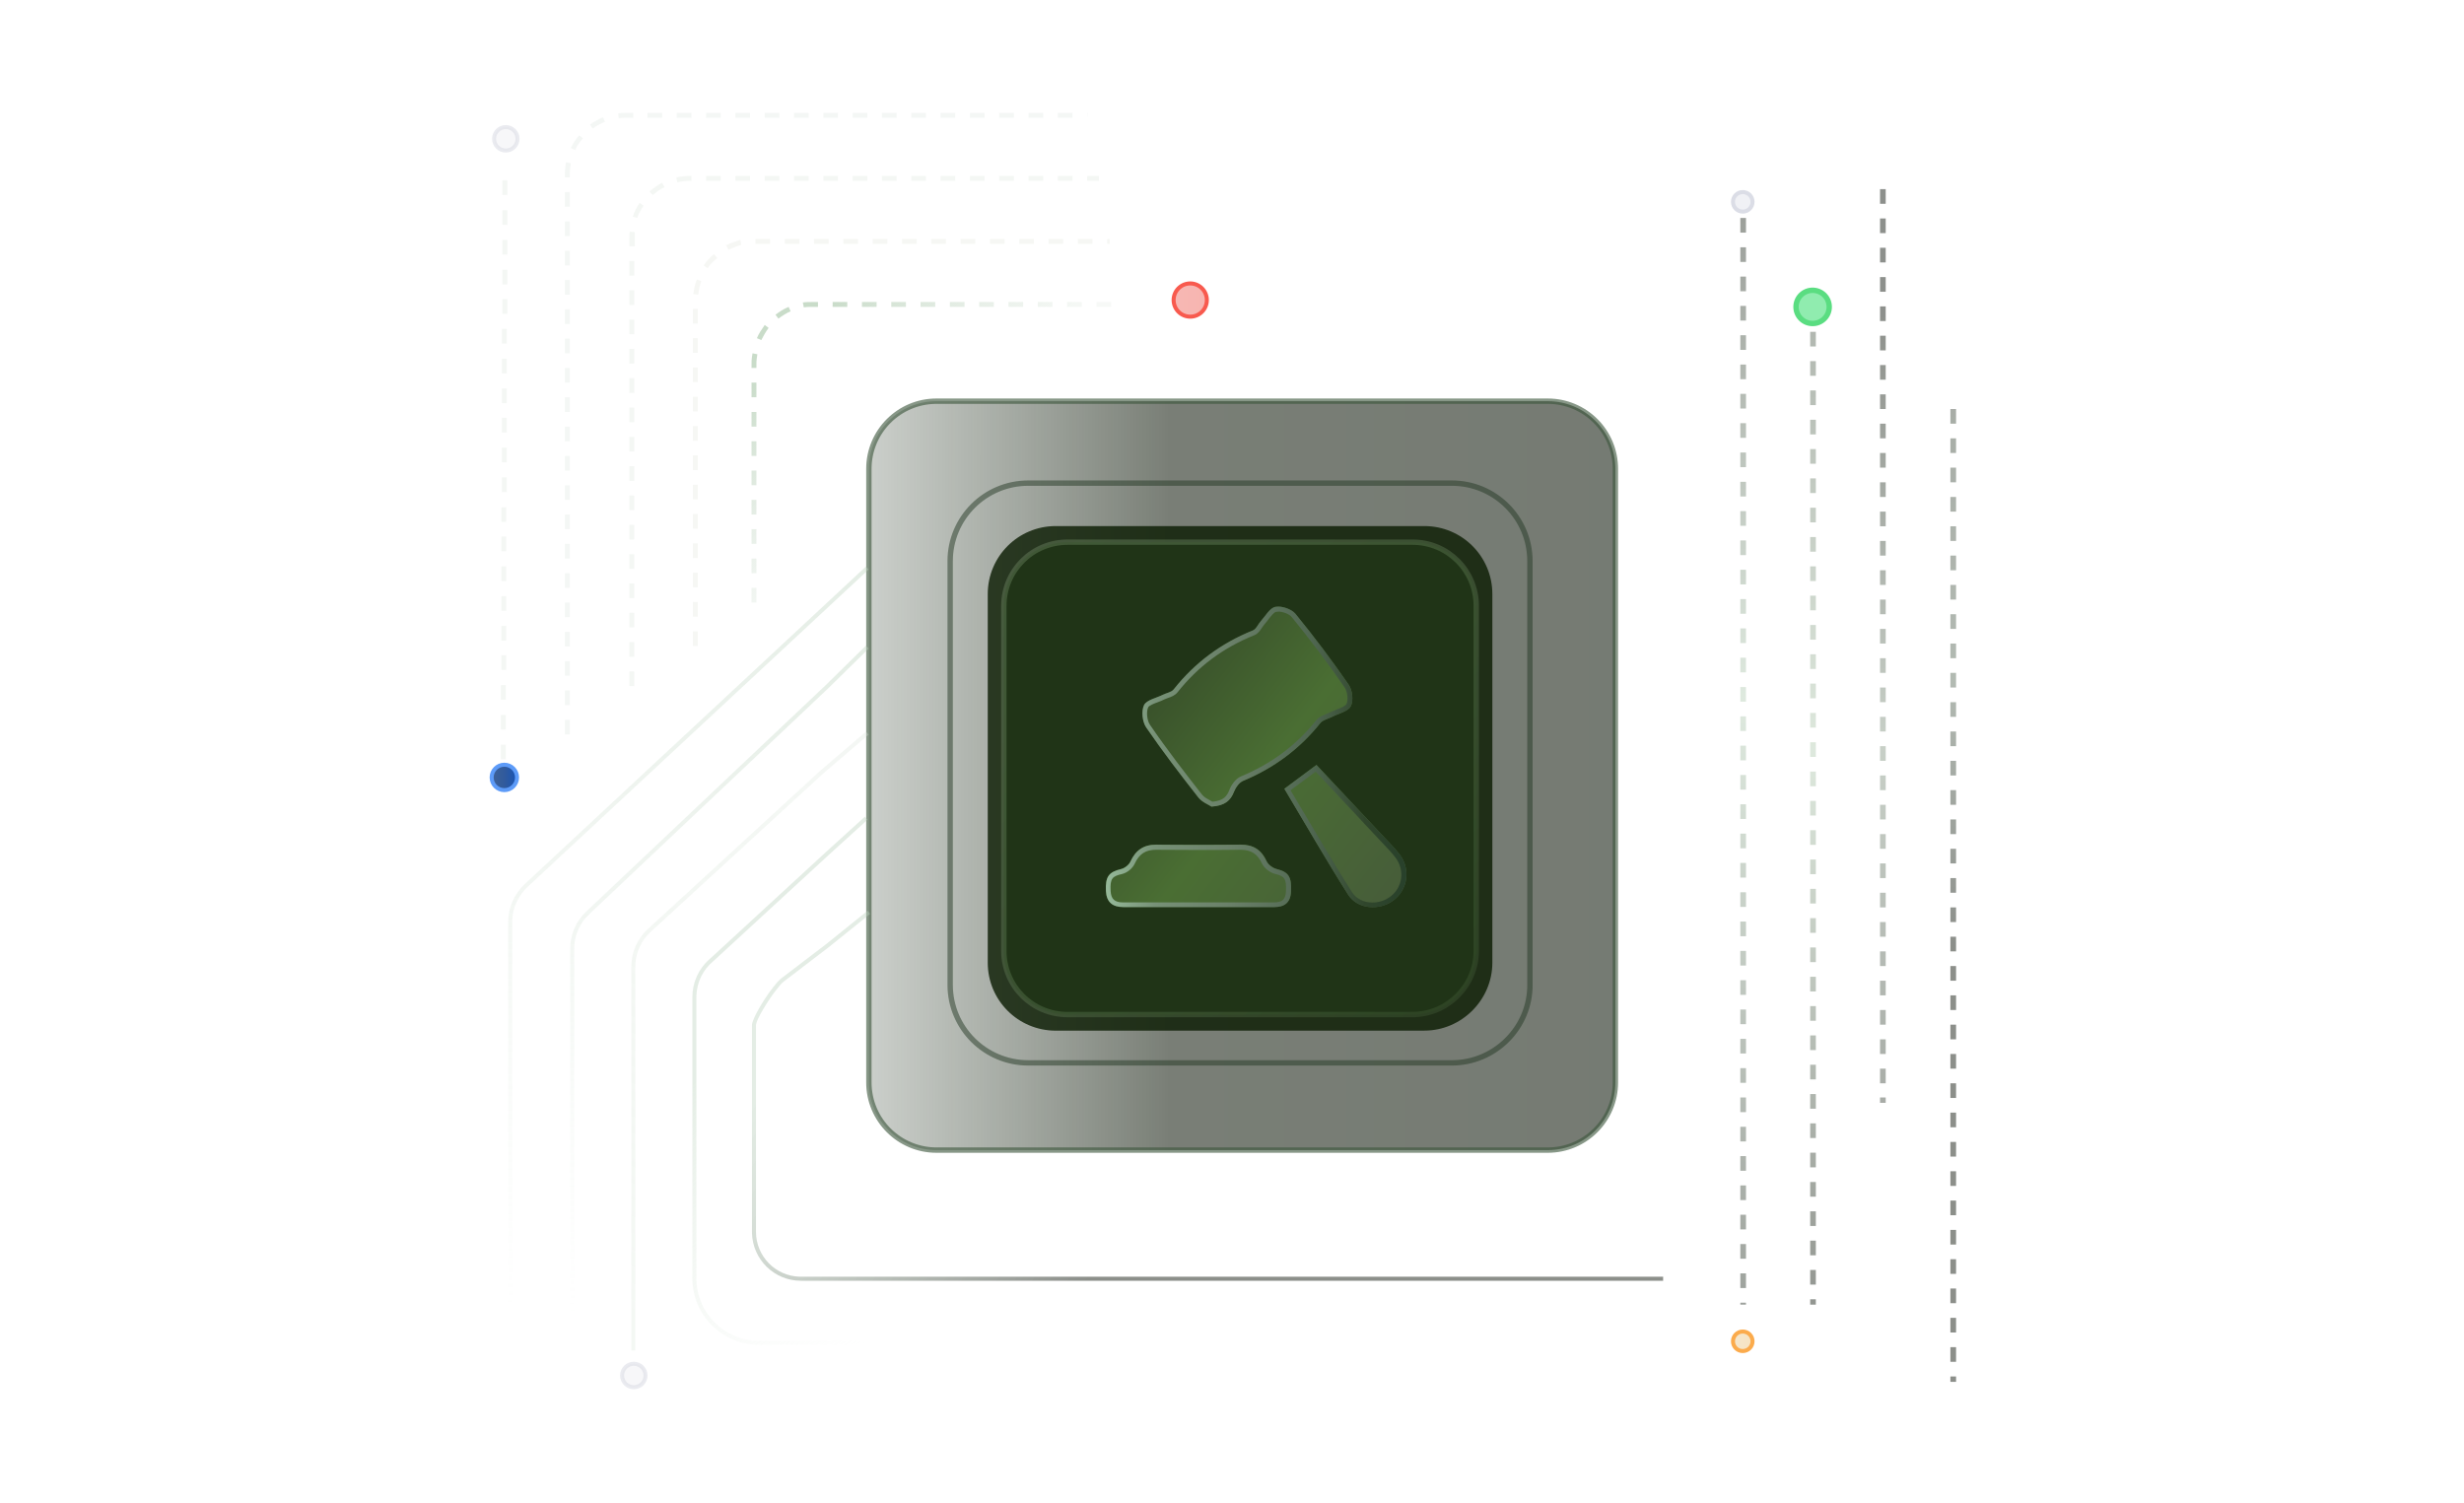 <?xml version="1.0" encoding="UTF-8"?>
<svg width="459px" height="280px" viewBox="0 0 459 280" version="1.1" xmlns="http://www.w3.org/2000/svg" xmlns:xlink="http://www.w3.org/1999/xlink">
    <title>no.4</title>
    <defs>
        <linearGradient x1="-0.625%" y1="50%" x2="98.958%" y2="50%" id="linearGradient-1">
            <stop stop-color="#DBDDE6" stop-opacity="0.4" offset="0%"></stop>
            <stop stop-color="#DBDDE6" stop-opacity="0.4" offset="9%"></stop>
            <stop stop-color="#DBDDE6" stop-opacity="0.4" offset="100%"></stop>
        </linearGradient>
        <linearGradient x1="-8.93595845e-15%" y1="50.003%" x2="100.006%" y2="50.003%" id="linearGradient-2">
            <stop stop-color="#293926" stop-opacity="0.4" offset="0%"></stop>
            <stop stop-color="#242D1F" offset="40.068%"></stop>
            <stop stop-color="#1E271A" offset="100%"></stop>
        </linearGradient>
        <linearGradient x1="47.533%" y1="58.247%" x2="1.143%" y2="46.063%" id="linearGradient-3">
            <stop stop-color="#191F16" offset="0%"></stop>
            <stop stop-color="#BCD3BF" stop-opacity="0.8" offset="100%"></stop>
        </linearGradient>
        <linearGradient x1="42.894%" y1="65.716%" x2="7.419%" y2="39.905%" id="linearGradient-4">
            <stop stop-color="#DCE7DC" stop-opacity="0" offset="0%"></stop>
            <stop stop-color="#BCD3BD" stop-opacity="0.8" offset="100%"></stop>
        </linearGradient>
        <linearGradient x1="57.348%" y1="3.711%" x2="42.652%" y2="100%" id="linearGradient-5">
            <stop stop-color="#DCE7DC" stop-opacity="0.3" offset="0%"></stop>
            <stop stop-color="#BCD3BC" stop-opacity="0.156" offset="100%"></stop>
        </linearGradient>
        <linearGradient x1="49.903%" y1="94.99%" x2="49.903%" y2="-0.194%" id="linearGradient-6">
            <stop stop-color="#DCE7DD" stop-opacity="0" offset="0%"></stop>
            <stop stop-color="#BCD3BE" stop-opacity="0.8" offset="100%"></stop>
        </linearGradient>
        <linearGradient x1="49.906%" y1="94.997%" x2="49.906%" y2="-0.174%" id="linearGradient-7">
            <stop stop-color="#DCE7DC" stop-opacity="0" offset="0%"></stop>
            <stop stop-color="#BCD3BE" stop-opacity="0.8" offset="100%"></stop>
        </linearGradient>
        <linearGradient x1="52.514%" y1="52.09%" x2="9.144%" y2="15.835%" id="linearGradient-8">
            <stop stop-color="#DCE7DD" stop-opacity="0.3" offset="0%"></stop>
            <stop stop-color="#BCD3BC" offset="100%"></stop>
        </linearGradient>
        <linearGradient x1="48.858%" y1="197.373%" x2="4.889%" y2="240.33%" id="linearGradient-9">
            <stop stop-color="#E2E7DC" stop-opacity="0.3" offset="0%"></stop>
            <stop stop-color="#BCD3C2" offset="100%"></stop>
        </linearGradient>
        <linearGradient x1="50.104%" y1="176.707%" x2="9.035%" y2="221.331%" id="linearGradient-10">
            <stop stop-color="#DCE7DC" stop-opacity="0.3" offset="0%"></stop>
            <stop stop-color="#BCD3BF" offset="100%"></stop>
        </linearGradient>
        <linearGradient x1="51.674%" y1="154.456%" x2="13.775%" y2="199.528%" id="linearGradient-11">
            <stop stop-color="#DCE7DE" stop-opacity="0.3" offset="0%"></stop>
            <stop stop-color="#BCD3BD" offset="100%"></stop>
        </linearGradient>
        <linearGradient x1="49.78%" y1="102.297%" x2="50.238%" y2="178.297%" id="linearGradient-12">
            <stop stop-color="#DCE7DC" stop-opacity="0.3" offset="0%"></stop>
            <stop stop-color="#BCD3BF" offset="100%"></stop>
        </linearGradient>
        <linearGradient x1="100%" y1="107.886%" x2="100%" y2="-3.943%" id="linearGradient-13">
            <stop stop-color="#282F26" offset="0%"></stop>
            <stop stop-color="#BCD3BD" stop-opacity="0.98" offset="57%"></stop>
            <stop stop-color="#2B3128" offset="100%"></stop>
        </linearGradient>
        <linearGradient x1="100%" y1="-19.932%" x2="100%" y2="103.71%" id="linearGradient-14">
            <stop stop-color="#3C4439" offset="0%"></stop>
            <stop stop-color="#BDD3BC" offset="51%"></stop>
            <stop stop-color="#1C2219" offset="100%"></stop>
        </linearGradient>
        <linearGradient x1="49.999%" y1="13.469%" x2="49.998%" y2="106.539%" id="linearGradient-15">
            <stop stop-color="#1C2219" offset="0%"></stop>
            <stop stop-color="#92A291" offset="51%"></stop>
            <stop stop-color="#474F45" offset="100%"></stop>
        </linearGradient>
        <linearGradient x1="50%" y1="0%" x2="50.002%" y2="55.408%" id="linearGradient-16">
            <stop stop-color="#515C4F" offset="0%"></stop>
            <stop stop-color="#677667" offset="51%"></stop>
            <stop stop-color="#191F16" offset="100%"></stop>
        </linearGradient>
        <linearGradient x1="0.75%" y1="50%" x2="98.75%" y2="50%" id="linearGradient-17">
            <stop stop-color="#E5C489" stop-opacity="0.4" offset="0%"></stop>
            <stop stop-color="#E7BF78" stop-opacity="0.4" offset="29%"></stop>
            <stop stop-color="#E8BC6E" stop-opacity="0.4" offset="61%"></stop>
            <stop stop-color="#E8BB6B" stop-opacity="0.4" offset="100%"></stop>
        </linearGradient>
        <linearGradient x1="0.735%" y1="50%" x2="100.147%" y2="50%" id="linearGradient-18">
            <stop stop-color="#EB4C40" stop-opacity="0.4" offset="29%"></stop>
            <stop stop-color="#EB493E" stop-opacity="0.4" offset="45%"></stop>
            <stop stop-color="#EB463C" stop-opacity="0.4" offset="100%"></stop>
        </linearGradient>
        <linearGradient x1="0.833%" y1="50%" x2="100.417%" y2="50%" id="linearGradient-19">
            <stop stop-color="#DBDDE6" stop-opacity="0.4" offset="0%"></stop>
            <stop stop-color="#DBDDE6" stop-opacity="0.4" offset="9%"></stop>
            <stop stop-color="#DBDDE6" stop-opacity="0.4" offset="100%"></stop>
        </linearGradient>
        <linearGradient x1="0.75%" y1="50%" x2="98.75%" y2="50%" id="linearGradient-20">
            <stop stop-color="#DBDDE6" stop-opacity="0.4" offset="0%"></stop>
            <stop stop-color="#DBDDE6" stop-opacity="0.4" offset="9%"></stop>
            <stop stop-color="#DBDDE6" stop-opacity="0.4" offset="100%"></stop>
        </linearGradient>
        <linearGradient x1="0%" y1="50%" x2="100%" y2="50%" id="linearGradient-21">
            <stop stop-color="#DCE7DE" stop-opacity="0" offset="0%"></stop>
            <stop stop-color="#DCE6DB" stop-opacity="0.4" offset="55%"></stop>
            <stop stop-color="#DCE7DC" stop-opacity="0" offset="100%"></stop>
        </linearGradient>
        <filter x="-12.8%" y="-12.8%" width="125.5%" height="125.5%" filterUnits="objectBoundingBox" id="filter-22">
            <feGaussianBlur stdDeviation="4" in="SourceGraphic"></feGaussianBlur>
        </filter>
        <linearGradient x1="86.765%" y1="100%" x2="5.863%" y2="4.88%" id="linearGradient-23">
            <stop stop-color="#4B693F" stop-opacity="0.317" offset="0%"></stop>
            <stop stop-color="#BEE5B1" stop-opacity="0.203" offset="100%"></stop>
        </linearGradient>
        <linearGradient x1="0%" y1="10.918%" x2="110.878%" y2="96.99%" id="linearGradient-24">
            <stop stop-color="#304226" offset="0%"></stop>
            <stop stop-color="#4A6E33" offset="47.878%"></stop>
            <stop stop-color="#46593B" offset="100%"></stop>
        </linearGradient>
        <linearGradient x1="-0.038%" y1="50.032%" x2="100.008%" y2="50.032%" id="linearGradient-25">
            <stop stop-color="#96BA9A" offset="0%"></stop>
            <stop stop-color="#779177" offset="16.485%"></stop>
            <stop stop-color="#6A8069" offset="40.981%"></stop>
            <stop stop-color="#4F6650" offset="68%"></stop>
            <stop stop-color="#30462C" offset="84.979%"></stop>
            <stop stop-color="#27402B" offset="100%"></stop>
        </linearGradient>
        <linearGradient x1="-0.769%" y1="50%" x2="99.231%" y2="50%" id="linearGradient-26">
            <stop stop-color="#3F6196" offset="0%"></stop>
            <stop stop-color="#305A9D" offset="53.731%"></stop>
            <stop stop-color="#1854B4" offset="100%"></stop>
        </linearGradient>
    </defs>
    <g id="页面-1" stroke="none" stroke-width="1" fill="none" fill-rule="evenodd">
        <g id="终端软件管理" transform="translate(-246, -2702)">
            <g id="编组-55" transform="translate(246, 2702)">
                <g id="编组-56" transform="translate(91.584, 21.034)">
                    <ellipse id="椭圆形" stroke="#DBDDE6" stroke-width="0.75" fill="url(#linearGradient-1)" fill-rule="nonzero" opacity="0.58" cx="26.482" cy="235.203" rx="2.184" ry="2.185"></ellipse>
                    <path d="M196.742,193.217 L82.875,193.217 C75.915,193.217 70.275,187.585 70.275,180.614 L70.275,66.306 C70.275,59.345 75.906,53.703 82.875,53.703 L196.733,53.703 C203.694,53.703 209.334,59.336 209.334,66.306 L209.334,180.614 C209.334,187.576 203.703,193.217 196.733,193.217 L196.742,193.217 Z" id="路径" stroke="#3B553C" fill="url(#linearGradient-2)" fill-rule="nonzero" opacity="0.61"></path>
                    <path d="M178.872,176.966 L99.96,176.966 C91.925,176.966 85.416,170.462 85.416,162.433 L85.416,83.499 C85.416,75.47 91.925,68.966 99.96,68.966 L178.872,68.966 C186.907,68.966 193.416,75.47 193.416,83.499 L193.416,162.354 C193.495,170.383 186.907,176.966 178.872,176.966 L178.872,176.966 Z" id="路径" stroke="#253A26" opacity="0.498"></path>
                    <path d="M70.04,148.621 L70.51,149.205 L62.84,155.383 L54.381,161.842 C53.978,162.159 53.378,162.865 52.729,163.739 L52.37,164.231 C52.31,164.315 52.25,164.401 52.189,164.487 L51.827,165.014 L51.467,165.555 L51.117,166.101 L50.781,166.644 L50.464,167.177 C49.803,168.314 49.318,169.32 49.252,169.831 L49.244,169.94 L49.244,208.442 C49.244,212.974 52.852,216.666 57.35,216.802 L57.605,216.805 L218.227,216.805 L218.227,217.555 L57.605,217.555 C52.663,217.555 48.638,213.616 48.498,208.706 L48.494,208.442 L48.494,169.94 C48.494,169.364 49.038,168.17 49.8,166.839 L50.116,166.3 C50.17,166.209 50.225,166.118 50.281,166.027 L50.623,165.478 L50.977,164.932 L51.338,164.396 C51.398,164.307 51.459,164.22 51.519,164.133 L51.882,163.622 C51.942,163.539 52.002,163.457 52.062,163.377 L52.416,162.908 C52.94,162.231 53.425,161.677 53.8,161.35 L53.922,161.249 L62.377,154.793 L70.04,148.621 Z" id="路径" fill-opacity="0.5" fill="url(#linearGradient-3)" fill-rule="nonzero"></path>
                    <path d="M69.522,131.105 L70.027,131.66 L62.776,138.248 L41.282,158.032 C39.36,159.619 38.234,161.932 38.147,164.437 L38.142,164.751 L38.142,217.089 C38.142,223.428 43.184,228.569 49.483,228.726 L49.779,228.729 L212.858,228.729 L212.858,229.479 L49.779,229.479 C43.031,229.479 37.557,224.105 37.395,217.395 L37.392,217.089 L37.392,164.751 C37.392,162.008 38.539,159.447 40.553,157.668 L40.789,157.467 L62.269,137.695 L69.522,131.105 Z" id="路径" fill-opacity="0.5" fill="url(#linearGradient-4)" fill-rule="nonzero"></path>
                    <path d="M69.731,115.259 L70.218,115.829 L61.774,123.048 L29.821,152.383 C27.973,153.98 26.858,156.3 26.772,158.715 L26.766,159.017 L26.766,230.561 L26.016,230.561 L26.016,159.017 C26.016,156.381 27.149,153.825 29.086,152.034 L29.323,151.823 L61.277,122.487 L69.731,115.259 Z" id="路径" fill="url(#linearGradient-5)" fill-rule="nonzero"></path>
                    <path d="M69.712,99.248 L70.238,99.783 L62.779,107.115 L18.27,149.191 C16.516,150.779 15.479,153.008 15.396,155.344 L15.391,155.649 L15.391,230.561 L14.641,230.561 L14.641,155.649 C14.641,153.098 15.691,150.638 17.527,148.86 L62.259,106.575 L69.712,99.248 Z" id="路径" fill-opacity="0.5" fill="url(#linearGradient-6)" fill-rule="nonzero"></path>
                    <path d="M69.719,84.504 L70.23,85.053 L6.804,144.085 C5.03,145.69 3.928,148.012 3.839,150.331 L3.833,150.634 L3.833,230.552 L3.083,230.552 L3.083,150.634 C3.083,148.105 4.2,145.557 6.06,143.754 L69.719,84.504 Z" id="路径" fill-opacity="0.5" fill="url(#linearGradient-7)" fill-rule="nonzero"></path>
                    <path d="M49.324,91.205 L48.414,91.205 L48.414,88.474 L49.324,88.474 L49.324,91.205 Z M49.324,85.744 L48.414,85.744 L48.414,83.013 L49.324,83.013 L49.324,85.744 Z M49.324,80.282 L48.414,80.282 L48.414,77.551 L49.324,77.551 L49.324,80.282 Z M49.324,74.821 L48.414,74.821 L48.414,72.09 L49.324,72.09 L49.324,74.821 Z M49.324,69.359 L48.414,69.359 L48.414,66.629 L49.324,66.629 L49.324,69.359 Z M49.324,63.898 L48.414,63.898 L48.414,61.167 L49.324,61.167 L49.324,63.898 Z M49.324,58.437 L48.414,58.437 L48.414,55.706 L49.324,55.706 L49.324,58.437 Z M49.324,52.975 L48.414,52.975 L48.414,50.245 L49.324,50.245 L49.324,52.975 Z M49.324,47.514 L48.414,47.514 L48.414,46.604 C48.414,45.967 48.505,45.329 48.596,44.783 L49.506,44.965 C49.415,45.511 49.324,46.058 49.324,46.695 L49.324,47.514 L49.324,47.514 Z M50.234,42.326 L49.415,41.962 C49.779,41.051 50.325,40.323 50.871,39.504 L51.599,40.05 C51.053,40.778 50.598,41.597 50.234,42.326 L50.234,42.326 Z M53.419,38.321 L52.873,37.592 C53.601,37.046 54.42,36.5 55.33,36.136 L55.694,36.955 C54.875,37.319 54.147,37.774 53.419,38.321 L53.419,38.321 Z M58.151,36.227 L57.969,35.317 C58.516,35.226 59.153,35.226 59.699,35.226 L60.791,35.226 L60.791,36.136 L59.699,36.136 C59.244,36.136 58.698,36.136 58.151,36.227 Z M115.393,36.136 L112.663,36.136 L112.663,35.226 L115.393,35.226 L115.393,36.136 Z M109.933,36.136 L107.203,36.136 L107.203,35.226 L109.933,35.226 L109.933,36.136 Z M104.472,36.136 L101.742,36.136 L101.742,35.226 L104.472,35.226 L104.472,36.136 Z M99.012,36.136 L96.282,36.136 L96.282,35.226 L99.012,35.226 L99.012,36.136 Z M93.552,36.136 L90.822,36.136 L90.822,35.226 L93.552,35.226 L93.552,36.136 Z M88.092,36.136 L85.362,36.136 L85.362,35.226 L88.092,35.226 L88.092,36.136 Z M82.632,36.136 L79.901,36.136 L79.901,35.226 L82.632,35.226 L82.632,36.136 Z M77.171,36.136 L74.441,36.136 L74.441,35.226 L77.171,35.226 L77.171,36.136 Z M71.711,36.136 L68.981,36.136 L68.981,35.226 L71.711,35.226 L71.711,36.136 Z M66.251,36.136 L63.521,36.136 L63.521,35.226 L66.251,35.226 L66.251,36.136 Z" id="形状" fill-opacity="0.8" fill="url(#linearGradient-8)" fill-rule="nonzero"></path>
                    <path d="M38.404,99.306 L37.494,99.306 L37.494,96.575 L38.404,96.575 L38.404,99.306 Z M38.404,93.845 L37.494,93.845 L37.494,91.114 L38.404,91.114 L38.404,93.845 Z M38.404,88.383 L37.494,88.383 L37.494,85.652 L38.404,85.652 L38.404,88.383 Z M38.404,82.922 L37.494,82.922 L37.494,80.191 L38.404,80.191 L38.404,82.922 Z M38.404,77.46 L37.494,77.46 L37.494,74.73 L38.404,74.73 L38.404,77.46 Z M38.404,71.999 L37.494,71.999 L37.494,69.268 L38.404,69.268 L38.404,71.999 Z M38.404,66.538 L37.494,66.538 L37.494,63.807 L38.404,63.807 L38.404,66.538 Z M38.404,61.076 L37.494,61.076 L37.494,58.346 L38.404,58.346 L38.404,61.076 Z M38.404,55.615 L37.494,55.615 L37.494,52.884 L38.404,52.884 L38.404,55.615 Z M38.404,50.154 L37.494,50.154 L37.494,47.423 L38.404,47.423 L38.404,50.154 Z M38.404,44.692 L37.494,44.692 L37.494,41.962 L38.404,41.962 L38.404,44.692 Z M38.404,39.231 L37.494,39.231 L37.494,36.5 L38.404,36.5 L38.404,39.231 Z M38.495,33.86 L37.585,33.769 C37.676,32.859 37.858,31.858 38.222,31.039 L39.041,31.312 C38.768,32.131 38.586,32.95 38.495,33.86 L38.495,33.86 Z M40.224,28.945 L39.496,28.399 C40.042,27.58 40.679,26.943 41.407,26.306 L42.044,27.034 C41.316,27.58 40.679,28.217 40.224,28.945 Z M44.137,25.486 L43.682,24.667 C44.501,24.212 45.411,23.939 46.321,23.666 L46.503,24.576 C45.684,24.849 44.865,25.122 44.137,25.486 L44.137,25.486 Z M115.12,24.394 L114.665,24.394 L114.665,23.484 L115.12,23.484 L115.12,24.394 Z M111.935,24.394 L109.205,24.394 L109.205,23.484 L111.935,23.484 L111.935,24.394 Z M106.475,24.394 L103.744,24.394 L103.744,23.484 L106.475,23.484 L106.475,24.394 Z M101.014,24.394 L98.284,24.394 L98.284,23.484 L101.014,23.484 L101.014,24.394 Z M95.554,24.394 L92.824,24.394 L92.824,23.484 L95.554,23.484 L95.554,24.394 Z M90.094,24.394 L87.364,24.394 L87.364,23.484 L90.094,23.484 L90.094,24.394 Z M84.634,24.394 L81.904,24.394 L81.904,23.484 L84.634,23.484 L84.634,24.394 Z M79.173,24.394 L76.443,24.394 L76.443,23.484 L79.173,23.484 L79.173,24.394 Z M73.713,24.394 L70.983,24.394 L70.983,23.484 L73.713,23.484 L73.713,24.394 Z M68.253,24.394 L65.523,24.394 L65.523,23.484 L68.253,23.484 L68.253,24.394 Z M62.793,24.394 L60.063,24.394 L60.063,23.484 L62.793,23.484 L62.793,24.394 Z M57.332,24.394 L54.602,24.394 L54.602,23.484 L57.332,23.484 L57.332,24.394 Z M51.872,24.394 L49.142,24.394 L49.142,23.484 L51.872,23.484 L51.872,24.394 Z" id="形状" fill="url(#linearGradient-9)" fill-rule="nonzero"></path>
                    <path d="M26.573,106.77 L25.663,106.77 L25.663,104.039 L26.573,104.039 L26.573,106.77 Z M26.573,101.308 L25.663,101.308 L25.663,98.578 L26.573,98.578 L26.573,101.308 Z M26.573,95.847 L25.663,95.847 L25.663,93.116 L26.573,93.116 L26.573,95.847 Z M26.573,90.386 L25.663,90.386 L25.663,87.655 L26.573,87.655 L26.573,90.386 Z M26.573,84.924 L25.663,84.924 L25.663,82.194 L26.573,82.194 L26.573,84.924 Z M26.573,79.463 L25.663,79.463 L25.663,76.732 L26.573,76.732 L26.573,79.463 Z M26.573,74.002 L25.663,74.002 L25.663,71.271 L26.573,71.271 L26.573,74.002 Z M26.573,68.54 L25.663,68.54 L25.663,65.81 L26.573,65.81 L26.573,68.54 Z M26.573,63.079 L25.663,63.079 L25.663,60.348 L26.573,60.348 L26.573,63.079 Z M26.573,57.617 L25.663,57.617 L25.663,54.887 L26.573,54.887 L26.573,57.617 Z M26.573,52.156 L25.663,52.156 L25.663,49.425 L26.573,49.425 L26.573,52.156 Z M26.573,46.695 L25.663,46.695 L25.663,43.964 L26.573,43.964 L26.573,46.695 Z M26.573,41.233 L25.663,41.233 L25.663,38.503 L26.573,38.503 L26.573,41.233 Z M26.573,35.772 L25.663,35.772 L25.663,33.041 L26.573,33.041 L26.573,35.772 Z M26.573,30.311 L25.663,30.311 L25.663,27.58 L26.573,27.58 L26.573,30.311 Z M26.573,24.849 L25.663,24.849 L25.663,23.12 C25.663,22.756 25.663,22.392 25.754,22.119 L26.664,22.21 L26.664,24.849 L26.573,24.849 Z M27.119,19.57 L26.3,19.297 C26.573,18.387 27.028,17.567 27.574,16.748 L28.302,17.294 C27.847,17.931 27.392,18.751 27.119,19.57 L27.119,19.57 Z M30.031,15.292 L29.394,14.655 C30.122,14.018 30.85,13.471 31.76,13.016 L32.215,13.835 C31.396,14.2 30.668,14.746 30.031,15.292 L30.031,15.292 Z M34.581,12.925 L34.399,12.015 C35.219,11.833 36.129,11.742 36.948,11.742 L37.221,11.742 L37.221,12.652 L36.948,12.652 C36.22,12.652 35.401,12.743 34.581,12.925 Z M113.118,12.652 L110.934,12.652 L110.934,11.742 L113.118,11.742 L113.118,12.652 Z M108.204,12.652 L105.474,12.652 L105.474,11.742 L108.204,11.742 L108.204,12.652 Z M102.743,12.652 L100.013,12.652 L100.013,11.742 L102.743,11.742 L102.743,12.652 Z M97.283,12.652 L94.553,12.652 L94.553,11.742 L97.283,11.742 L97.283,12.652 Z M91.823,12.652 L89.093,12.652 L89.093,11.742 L91.823,11.742 L91.823,12.652 Z M86.363,12.652 L83.633,12.652 L83.633,11.742 L86.363,11.742 L86.363,12.652 Z M80.902,12.652 L78.172,12.652 L78.172,11.742 L80.902,11.742 L80.902,12.652 Z M75.442,12.652 L72.712,12.652 L72.712,11.742 L75.442,11.742 L75.442,12.652 Z M69.982,12.652 L67.252,12.652 L67.252,11.742 L69.982,11.742 L69.982,12.652 Z M64.522,12.652 L61.792,12.652 L61.792,11.742 L64.522,11.742 L64.522,12.652 Z M59.062,12.652 L56.331,12.652 L56.331,11.742 L59.062,11.742 L59.062,12.652 Z M53.601,12.652 L50.871,12.652 L50.871,11.742 L53.601,11.742 L53.601,12.652 Z M48.141,12.652 L45.411,12.652 L45.411,11.742 L48.141,11.742 L48.141,12.652 Z M42.681,12.652 L39.951,12.652 L39.951,11.742 L42.681,11.742 L42.681,12.652 Z" id="形状" fill="url(#linearGradient-10)" fill-rule="nonzero"></path>
                    <path d="M14.561,115.781 L13.651,115.781 L13.651,113.05 L14.561,113.05 L14.561,115.781 Z M14.561,110.32 L13.651,110.32 L13.651,107.589 L14.561,107.589 L14.561,110.32 Z M14.561,104.858 L13.651,104.858 L13.651,102.128 L14.561,102.128 L14.561,104.858 Z M14.561,99.397 L13.651,99.397 L13.651,96.666 L14.561,96.666 L14.561,99.397 Z M14.561,93.936 L13.651,93.936 L13.651,91.205 L14.561,91.205 L14.561,93.936 Z M14.561,88.474 L13.651,88.474 L13.651,85.744 L14.561,85.744 L14.561,88.474 Z M14.561,83.013 L13.651,83.013 L13.651,80.282 L14.561,80.282 L14.561,83.013 Z M14.561,77.551 L13.651,77.551 L13.651,74.821 L14.561,74.821 L14.561,77.551 Z M14.561,72.09 L13.651,72.09 L13.651,69.359 L14.561,69.359 L14.561,72.09 Z M14.561,66.629 L13.651,66.629 L13.651,63.898 L14.561,63.898 L14.561,66.629 Z M14.561,61.167 L13.651,61.167 L13.651,58.437 L14.561,58.437 L14.561,61.167 Z M14.561,55.706 L13.651,55.706 L13.651,52.975 L14.561,52.975 L14.561,55.706 Z M14.561,50.245 L13.651,50.245 L13.651,47.514 L14.561,47.514 L14.561,50.245 Z M14.561,44.783 L13.651,44.783 L13.651,42.053 L14.561,42.053 L14.561,44.783 Z M14.561,39.322 L13.651,39.322 L13.651,36.591 L14.561,36.591 L14.561,39.322 Z M14.561,33.86 L13.651,33.86 L13.651,31.13 L14.561,31.13 L14.561,33.86 Z M14.561,28.399 L13.651,28.399 L13.651,25.668 L14.561,25.668 L14.561,28.399 Z M14.561,22.938 L13.651,22.938 L13.651,20.207 L14.561,20.207 L14.561,22.938 Z M14.561,17.476 L13.651,17.476 L13.651,14.746 L14.561,14.746 L14.561,17.476 Z M14.561,12.015 L13.651,12.015 L13.651,11.378 C13.651,10.65 13.742,9.921 13.833,9.193 L14.743,9.375 C14.652,10.013 14.561,10.741 14.561,11.378 L14.561,12.015 L14.561,12.015 Z M15.562,6.918 L14.743,6.554 C15.107,5.734 15.653,4.915 16.29,4.187 L17.018,4.733 C16.381,5.37 15.926,6.099 15.562,6.918 Z M18.838,2.913 L18.292,2.185 C19.02,1.638 19.93,1.183 20.749,0.819 L21.113,1.638 C20.294,2.003 19.566,2.367 18.838,2.913 Z M23.661,1.001 L23.57,0.091 C24.025,0 24.48,0 25.026,0 L26.391,0 L26.391,0.91 L25.026,0.91 C24.571,0.91 24.116,0.91 23.661,1.001 Z M111.025,0.91 L110.934,0 L111.025,0 L111.025,0.91 Z M108.204,0.91 L105.474,0.91 L105.474,0 L108.204,0 L108.204,0.91 Z M102.743,0.91 L100.013,0.91 L100.013,0 L102.743,0 L102.743,0.91 Z M97.283,0.91 L94.553,0.91 L94.553,0 L97.283,0 L97.283,0.91 Z M91.823,0.91 L89.093,0.91 L89.093,0 L91.823,0 L91.823,0.91 Z M86.363,0.91 L83.633,0.91 L83.633,0 L86.363,0 L86.363,0.91 Z M80.902,0.91 L78.172,0.91 L78.172,0 L80.902,0 L80.902,0.91 Z M75.442,0.91 L72.712,0.91 L72.712,0 L75.442,0 L75.442,0.91 Z M69.982,0.91 L67.252,0.91 L67.252,0 L69.982,0 L69.982,0.91 Z M64.522,0.91 L61.792,0.91 L61.792,0 L64.522,0 L64.522,0.91 Z M59.062,0.91 L56.331,0.91 L56.331,0 L59.062,0 L59.062,0.91 Z M53.601,0.91 L50.871,0.91 L50.871,0 L53.601,0 L53.601,0.91 Z M48.141,0.91 L45.411,0.91 L45.411,0 L48.141,0 L48.141,0.91 Z M42.681,0.91 L39.951,0.91 L39.951,0 L42.681,0 L42.681,0.91 Z M37.221,0.91 L34.49,0.91 L34.49,0 L37.221,0 L37.221,0.91 Z M31.76,0.91 L29.03,0.91 L29.03,0 L31.76,0 L31.76,0.91 Z" id="形状" fill="url(#linearGradient-11)" fill-rule="nonzero"></path>
                    <path d="M2.639,125.885 L1.729,125.885 L1.729,123.154 L2.639,123.154 L2.639,125.885 Z M2.639,120.423 L1.729,120.423 L1.729,117.693 L2.639,117.693 L2.639,120.423 Z M2.639,114.871 L1.729,114.871 L1.729,112.14 L2.639,112.14 L2.639,114.871 Z M2.639,109.318 L1.729,109.318 L1.729,106.588 L2.639,106.588 L2.639,109.318 Z M2.73,103.766 L1.82,103.766 L1.82,101.035 L2.73,101.035 L2.73,103.766 Z M2.73,98.305 L1.82,98.305 L1.82,95.574 L2.73,95.574 L2.73,98.305 Z M2.73,92.752 L1.82,92.752 L1.82,90.022 L2.73,90.022 L2.73,92.752 Z M2.73,87.2 L1.82,87.2 L1.82,84.469 L2.73,84.469 L2.73,87.2 Z M2.73,81.647 L1.82,81.647 L1.82,78.917 L2.73,78.917 L2.73,81.647 Z M2.73,76.186 L1.82,76.186 L1.82,73.455 L2.73,73.455 L2.73,76.186 Z M2.821,70.634 L1.911,70.634 L1.911,67.903 L2.821,67.903 L2.821,70.634 Z M2.821,65.081 L1.911,65.081 L1.911,62.351 L2.821,62.351 L2.821,65.081 Z M2.821,59.529 L1.911,59.529 L1.911,56.798 L2.821,56.798 L2.821,59.529 Z M2.821,54.068 L1.911,54.068 L1.911,51.337 L2.821,51.337 L2.821,54.068 Z M2.821,48.515 L1.911,48.515 L1.911,45.784 L2.821,45.784 L2.821,48.515 Z M2.821,42.963 L1.911,42.963 L1.911,40.232 L2.821,40.232 L2.821,42.963 Z M2.912,37.41 L2.002,37.41 L2.002,34.68 L2.912,34.68 L2.912,37.41 Z M2.912,31.949 L2.002,31.949 L2.002,29.218 L2.912,29.218 L2.912,31.949 Z M2.912,26.397 L2.002,26.397 L2.002,23.666 L2.912,23.666 L2.912,26.397 Z M2.912,20.844 L2.002,20.844 L2.002,18.114 L2.912,18.114 L2.912,20.844 Z M2.912,15.292 L2.002,15.292 L2.002,12.561 L2.912,12.561 L2.912,15.292 Z" id="形状" fill="url(#linearGradient-12)" fill-rule="nonzero"></path>
                    <g id="编组" transform="translate(232.606, 14.2)" fill-opacity="0.5" fill-rule="nonzero">
                        <path d="M1.058,207.805 L0,207.805 L0,207.441 L1.058,207.441 L1.058,207.805 Z M1.058,204.71 L0,204.71 L0,201.98 L1.058,201.98 L1.058,204.71 Z M1.058,199.249 L0,199.249 L0,196.518 L1.058,196.518 L1.058,199.249 Z M1.058,193.788 L0,193.788 L0,191.057 L1.058,191.057 L1.058,193.788 Z M1.058,188.326 L0,188.326 L0,185.596 L1.058,185.596 L1.058,188.326 Z M1.058,182.865 L0,182.865 L0,180.134 L1.058,180.134 L1.058,182.865 Z M1.058,177.404 L0,177.404 L0,174.673 L1.058,174.673 L1.058,177.404 Z M1.058,171.942 L0,171.942 L0,169.211 L1.058,169.211 L1.058,171.942 Z M1.058,166.481 L0,166.481 L0,163.75 L1.058,163.75 L1.058,166.481 Z M1.058,161.019 L0,161.019 L0,158.289 L1.058,158.289 L1.058,161.019 Z M1.058,155.558 L0,155.558 L0,152.827 L1.058,152.827 L1.058,155.558 Z M1.058,150.097 L0,150.097 L0,147.366 L1.058,147.366 L1.058,150.097 Z M1.058,144.635 L0,144.635 L0,141.905 L1.058,141.905 L1.058,144.635 Z M1.058,139.174 L0,139.174 L0,136.443 L1.058,136.443 L1.058,139.174 Z M1.058,133.713 L0,133.713 L0,130.982 L1.058,130.982 L1.058,133.713 Z M1.058,128.251 L0,128.251 L0,125.52 L1.058,125.52 L1.058,128.251 Z M1.058,122.79 L0,122.79 L0,120.059 L1.058,120.059 L1.058,122.79 Z M1.058,117.328 L0,117.328 L0,114.598 L1.058,114.598 L1.058,117.328 Z M1.058,111.867 L0,111.867 L0,109.136 L1.058,109.136 L1.058,111.867 Z M1.058,106.406 L0,106.406 L0,103.675 L1.058,103.675 L1.058,106.406 Z M1.058,100.944 L0,100.944 L0,98.214 L1.058,98.214 L1.058,100.944 Z M1.058,95.483 L0,95.483 L0,92.752 L1.058,92.752 L1.058,95.483 Z M1.058,90.022 L0,90.022 L0,87.291 L1.058,87.291 L1.058,90.022 Z M1.058,84.56 L0,84.56 L0,81.83 L1.058,81.83 L1.058,84.56 Z M1.058,79.099 L0,79.099 L0,76.368 L1.058,76.368 L1.058,79.099 Z M1.058,73.637 L0,73.637 L0,70.907 L1.058,70.907 L1.058,73.637 Z M1.058,68.176 L0,68.176 L0,65.445 L1.058,65.445 L1.058,68.176 Z M1.058,62.715 L0,62.715 L0,59.984 L1.058,59.984 L1.058,62.715 Z M1.058,57.253 L0,57.253 L0,54.523 L1.058,54.523 L1.058,57.253 Z M1.058,51.792 L0,51.792 L0,49.061 L1.058,49.061 L1.058,51.792 Z M1.058,46.331 L0,46.331 L0,43.6 L1.058,43.6 L1.058,46.331 Z M1.058,40.869 L0,40.869 L0,38.139 L1.058,38.139 L1.058,40.869 Z M1.058,35.408 L0,35.408 L0,32.677 L1.058,32.677 L1.058,35.408 Z M1.058,29.947 L0,29.947 L0,27.216 L1.058,27.216 L1.058,29.947 Z M1.058,24.485 L0,24.485 L0,21.754 L1.058,21.754 L1.058,24.485 Z M1.058,19.024 L0,19.024 L0,16.293 L1.058,16.293 L1.058,19.024 Z M1.058,13.562 L0,13.562 L0,10.832 L1.058,10.832 L1.058,13.562 Z M1.058,8.101 L0,8.101 L0,5.37 L1.058,5.37 L1.058,8.101 Z" id="形状" fill="url(#linearGradient-13)"></path>
                        <path d="M14.071,207.805 L13.014,207.805 L13.014,206.804 L14.071,206.804 L14.071,207.805 Z M14.071,204.073 L13.014,204.073 L13.014,201.343 L14.071,201.343 L14.071,204.073 Z M14.071,198.612 L13.014,198.612 L13.014,195.881 L14.071,195.881 L14.071,198.612 Z M14.071,193.15 L13.014,193.15 L13.014,190.42 L14.071,190.42 L14.071,193.15 Z M14.071,187.689 L13.014,187.689 L13.014,184.958 L14.071,184.958 L14.071,187.689 Z M14.071,182.228 L13.014,182.228 L13.014,179.497 L14.071,179.497 L14.071,182.228 Z M14.071,176.766 L13.014,176.766 L13.014,174.036 L14.071,174.036 L14.071,176.766 Z M14.071,171.305 L13.014,171.305 L13.014,168.574 L14.071,168.574 L14.071,171.305 Z M14.071,165.844 L13.014,165.844 L13.014,163.113 L14.071,163.113 L14.071,165.844 Z M14.071,160.382 L13.014,160.382 L13.014,157.652 L14.071,157.652 L14.071,160.382 Z M14.071,154.921 L13.014,154.921 L13.014,152.19 L14.071,152.19 L14.071,154.921 Z M14.071,149.459 L13.014,149.459 L13.014,146.729 L14.071,146.729 L14.071,149.459 Z M14.071,143.998 L13.014,143.998 L13.014,141.267 L14.071,141.267 L14.071,143.998 Z M14.071,138.537 L13.014,138.537 L13.014,135.806 L14.071,135.806 L14.071,138.537 Z M14.071,133.075 L13.014,133.075 L13.014,130.345 L14.071,130.345 L14.071,133.075 Z M14.071,127.614 L13.014,127.614 L13.014,124.883 L14.071,124.883 L14.071,127.614 Z M14.071,122.153 L13.014,122.153 L13.014,119.422 L14.071,119.422 L14.071,122.153 Z M14.071,116.691 L13.014,116.691 L13.014,113.961 L14.071,113.961 L14.071,116.691 Z M14.071,111.23 L13.014,111.23 L13.014,108.499 L14.071,108.499 L14.071,111.23 Z M14.071,105.769 L13.014,105.769 L13.014,103.038 L14.071,103.038 L14.071,105.769 Z M14.071,100.307 L13.014,100.307 L13.014,97.576 L14.071,97.576 L14.071,100.307 Z M14.071,94.846 L13.014,94.846 L13.014,92.115 L14.071,92.115 L14.071,94.846 Z M14.071,89.384 L13.014,89.384 L13.014,86.654 L14.071,86.654 L14.071,89.384 Z M14.071,83.923 L13.014,83.923 L13.014,81.192 L14.071,81.192 L14.071,83.923 Z M14.071,78.462 L13.014,78.462 L13.014,75.731 L14.071,75.731 L14.071,78.462 Z M14.071,73 L13.014,73 L13.014,70.27 L14.071,70.27 L14.071,73 Z M14.071,67.539 L13.014,67.539 L13.014,64.808 L14.071,64.808 L14.071,67.539 Z M14.071,62.078 L13.014,62.078 L13.014,59.347 L14.071,59.347 L14.071,62.078 Z M14.071,56.616 L13.014,56.616 L13.014,53.886 L14.071,53.886 L14.071,56.616 Z M14.071,51.155 L13.014,51.155 L13.014,48.424 L14.071,48.424 L14.071,51.155 Z M14.071,45.693 L13.014,45.693 L13.014,42.963 L14.071,42.963 L14.071,45.693 Z M14.071,40.232 L13.014,40.232 L13.014,37.501 L14.071,37.501 L14.071,40.232 Z M14.071,34.771 L13.014,34.771 L13.014,32.04 L14.071,32.04 L14.071,34.771 Z M14.071,29.309 L13.014,29.309 L13.014,26.579 L14.071,26.579 L14.071,29.309 Z" id="形状" fill="url(#linearGradient-14)"></path>
                        <path d="M27.085,170.213 L26.027,170.213 L26.027,169.211 L27.085,169.211 L27.085,170.213 Z M27.085,166.572 L26.027,166.572 L26.027,163.841 L27.085,163.841 L27.085,166.572 Z M27.085,161.11 L26.027,161.11 L26.027,158.38 L27.085,158.38 L27.085,161.11 Z M27.085,155.649 L26.027,155.649 L26.027,152.918 L27.085,152.918 L27.085,155.649 Z M27.085,150.188 L26.027,150.188 L26.027,147.457 L27.085,147.457 L27.085,150.188 Z M27.085,144.726 L26.027,144.726 L26.027,141.996 L27.085,141.996 L27.085,144.726 Z M27.085,139.265 L26.027,139.265 L26.027,136.534 L27.085,136.534 L27.085,139.265 Z M27.085,133.804 L26.027,133.804 L26.027,131.073 L27.085,131.073 L27.085,133.804 Z M27.085,128.342 L26.027,128.342 L26.027,125.612 L27.085,125.612 L27.085,128.342 Z M27.085,122.881 L26.027,122.881 L26.027,120.15 L27.085,120.15 L27.085,122.881 Z M27.085,117.419 L26.027,117.419 L26.027,114.689 L27.085,114.689 L27.085,117.419 Z M27.085,111.958 L26.027,111.958 L26.027,109.227 L27.085,109.227 L27.085,111.958 Z M27.085,106.497 L26.027,106.497 L26.027,103.766 L27.085,103.766 L27.085,106.497 Z M27.085,101.035 L26.027,101.035 L26.027,98.305 L27.085,98.305 L27.085,101.035 Z M27.085,95.574 L26.027,95.574 L26.027,92.843 L27.085,92.843 L27.085,95.574 Z M27.085,90.113 L26.027,90.113 L26.027,87.382 L27.085,87.382 L27.085,90.113 Z M27.085,84.651 L26.027,84.651 L26.027,81.921 L27.085,81.921 L27.085,84.651 Z M27.085,79.19 L26.027,79.19 L26.027,76.459 L27.085,76.459 L27.085,79.19 Z M27.085,73.728 L26.027,73.728 L26.027,70.998 L27.085,70.998 L27.085,73.728 Z M27.085,68.267 L26.027,68.267 L26.027,65.536 L27.085,65.536 L27.085,68.267 Z M27.085,62.806 L26.027,62.806 L26.027,60.075 L27.085,60.075 L27.085,62.806 Z M27.085,57.344 L26.027,57.344 L26.027,54.614 L27.085,54.614 L27.085,57.344 Z M27.085,51.883 L26.027,51.883 L26.027,49.152 L27.085,49.152 L27.085,51.883 Z M27.085,46.422 L26.027,46.422 L26.027,43.691 L27.085,43.691 L27.085,46.422 Z M27.085,40.96 L26.027,40.96 L26.027,38.23 L27.085,38.23 L27.085,40.96 Z M27.085,35.499 L26.027,35.499 L26.027,32.768 L27.085,32.768 L27.085,35.499 Z M27.085,30.038 L26.027,30.038 L26.027,27.307 L27.085,27.307 L27.085,30.038 Z M27.085,24.576 L26.027,24.576 L26.027,21.845 L27.085,21.845 L27.085,24.576 Z M27.085,19.115 L26.027,19.115 L26.027,16.384 L27.085,16.384 L27.085,19.115 Z M27.085,13.653 L26.027,13.653 L26.027,10.923 L27.085,10.923 L27.085,13.653 Z M27.085,8.192 L26.027,8.192 L26.027,5.461 L27.085,5.461 L27.085,8.192 Z M27.085,2.731 L26.027,2.731 L26.027,0 L27.085,0 L27.085,2.731 Z" id="形状" fill="url(#linearGradient-15)"></path>
                        <path d="M40.189,222.187 L39.132,222.187 L39.132,221.185 L40.189,221.185 L40.189,222.187 Z M40.189,218.455 L39.132,218.455 L39.132,215.724 L40.189,215.724 L40.189,218.455 Z M40.189,212.993 L39.132,212.993 L39.132,210.263 L40.189,210.263 L40.189,212.993 Z M40.189,207.532 L39.132,207.532 L39.132,204.801 L40.189,204.801 L40.189,207.532 Z M40.189,202.071 L39.132,202.071 L39.132,199.34 L40.189,199.34 L40.189,202.071 Z M40.189,196.609 L39.132,196.609 L39.132,193.879 L40.189,193.879 L40.189,196.609 Z M40.189,191.148 L39.132,191.148 L39.132,188.417 L40.189,188.417 L40.189,191.148 Z M40.189,185.687 L39.132,185.687 L39.132,182.956 L40.189,182.956 L40.189,185.687 Z M40.189,180.225 L39.132,180.225 L39.132,177.495 L40.189,177.495 L40.189,180.225 Z M40.189,174.764 L39.132,174.764 L39.132,172.033 L40.189,172.033 L40.189,174.764 Z M40.189,169.302 L39.132,169.302 L39.132,166.572 L40.189,166.572 L40.189,169.302 Z M40.189,163.841 L39.132,163.841 L39.132,161.11 L40.189,161.11 L40.189,163.841 Z M40.189,158.38 L39.132,158.38 L39.132,155.649 L40.189,155.649 L40.189,158.38 Z M40.189,152.918 L39.132,152.918 L39.132,150.188 L40.189,150.188 L40.189,152.918 Z M40.189,147.457 L39.132,147.457 L39.132,144.726 L40.189,144.726 L40.189,147.457 Z M40.189,141.996 L39.132,141.996 L39.132,139.265 L40.189,139.265 L40.189,141.996 Z M40.189,136.534 L39.132,136.534 L39.132,133.804 L40.189,133.804 L40.189,136.534 Z M40.189,131.073 L39.132,131.073 L39.132,128.342 L40.189,128.342 L40.189,131.073 Z M40.189,125.612 L39.132,125.612 L39.132,122.881 L40.189,122.881 L40.189,125.612 Z M40.189,120.15 L39.132,120.15 L39.132,117.419 L40.189,117.419 L40.189,120.15 Z M40.189,114.689 L39.132,114.689 L39.132,111.958 L40.189,111.958 L40.189,114.689 Z M40.189,109.227 L39.132,109.227 L39.132,106.497 L40.189,106.497 L40.189,109.227 Z M40.189,103.766 L39.132,103.766 L39.132,101.035 L40.189,101.035 L40.189,103.766 Z M40.189,98.305 L39.132,98.305 L39.132,95.574 L40.189,95.574 L40.189,98.305 Z M40.189,92.843 L39.132,92.843 L39.132,90.113 L40.189,90.113 L40.189,92.843 Z M40.189,87.382 L39.132,87.382 L39.132,84.651 L40.189,84.651 L40.189,87.382 Z M40.189,81.921 L39.132,81.921 L39.132,79.19 L40.189,79.19 L40.189,81.921 Z M40.189,76.459 L39.132,76.459 L39.132,73.728 L40.189,73.728 L40.189,76.459 Z M40.189,70.998 L39.132,70.998 L39.132,68.267 L40.189,68.267 L40.189,70.998 Z M40.189,65.536 L39.132,65.536 L39.132,62.806 L40.189,62.806 L40.189,65.536 Z M40.189,60.075 L39.132,60.075 L39.132,57.344 L40.189,57.344 L40.189,60.075 Z M40.189,54.614 L39.132,54.614 L39.132,51.883 L40.189,51.883 L40.189,54.614 Z M40.189,49.152 L39.132,49.152 L39.132,46.422 L40.189,46.422 L40.189,49.152 Z M40.189,43.691 L39.132,43.691 L39.132,40.96 L40.189,40.96 L40.189,43.691 Z" id="形状" fill="url(#linearGradient-16)"></path>
                    </g>
                    <ellipse id="椭圆形" stroke="#FBAB4C" stroke-width="0.75" fill="url(#linearGradient-17)" fill-rule="nonzero" cx="233.061" cy="228.831" rx="1.82" ry="1.82"></ellipse>
                    <ellipse id="椭圆形" stroke="#F85A4E" stroke-width="0.75" fill="url(#linearGradient-18)" fill-rule="nonzero" cx="130.136" cy="34.862" rx="3.094" ry="3.095"></ellipse>
                    <ellipse id="椭圆形" stroke="#DBDDE6" stroke-width="0.75" fill="url(#linearGradient-19)" fill-rule="nonzero" opacity="0.58" cx="2.639" cy="4.824" rx="2.184" ry="2.185"></ellipse>
                    <ellipse id="椭圆形" stroke="#5ADD81" fill="#90ECAF" fill-rule="nonzero" cx="246.075" cy="36.136" rx="3.094" ry="3.095"></ellipse>
                    <ellipse id="椭圆形" stroke="#DBDDE6" stroke-width="0.75" fill="url(#linearGradient-20)" fill-rule="nonzero" cx="233.061" cy="16.566" rx="1.82" ry="1.82"></ellipse>
                    <line x1="37.949" y1="240.573" x2="249.169" y2="240.573" id="路径" stroke="url(#linearGradient-21)" stroke-width="0.75" opacity="0.084"></line>
                    <g id="编组" transform="translate(92.416, 76.966)" fill-rule="nonzero">
                        <path d="M81.331,94 L12.669,94 C5.651,94 0,88.341 0,81.332 L0,12.668 C0,5.651 5.66,0 12.669,0 L81.331,0 C88.349,0 94,5.659 94,12.668 L94,81.324 C94,88.271 88.27,93.991 81.331,93.991 L81.331,94 Z" id="路径" fill-opacity="0.8" fill="#091B00" filter="url(#filter-22)"></path>
                        <path d="M79.14,91 L14.86,91 C8.29,91 3,85.702 3,79.141 L3,14.859 C3,8.29 8.299,3 14.86,3 L79.14,3 C85.71,3 91,8.298 91,14.859 L91,79.133 C91,85.636 85.636,90.992 79.14,90.992 L79.14,91 Z" id="路径" stroke="url(#linearGradient-23)" fill="#203417"></path>
                        <g id="powe1" transform="translate(22, 15)">
                            <path d="M39.23,29.488 C43.31,33.856 47.335,38.132 51.342,42.427 C52.489,43.664 53.71,44.847 54.73,46.176 C56.824,48.924 56.26,52.727 53.546,54.747 C50.923,56.694 46.879,56.403 45.131,53.655 L45.131,53.655 L45.113,53.637 C41.033,47.213 37.226,40.589 33.256,33.929 C35.423,32.327 37.244,30.962 39.23,29.488 Z M25.059,44.338 C27.391,44.32 28.957,45.248 29.941,47.395 C30.232,48.068 31.106,48.705 31.835,48.887 C34.039,49.433 34.658,50.325 34.494,53.146 C34.385,55.184 33.237,55.966 31.343,55.966 L31.343,55.966 L3.276,55.966 C1.272,55.966 0.125,55.075 0.015,52.982 C-0.112,50.289 0.525,49.433 2.875,48.869 C3.531,48.705 4.314,48.087 4.587,47.468 C5.571,45.339 7.064,44.32 9.432,44.338 C14.641,44.392 19.85,44.392 25.059,44.338 Z M35.332,1.354 C38.811,5.613 42.126,10.035 45.24,14.566 C45.932,15.567 46.151,17.532 45.623,18.551 C45.271,19.219 44.376,19.595 43.463,19.96 L43.007,20.143 C42.705,20.266 42.411,20.393 42.144,20.535 C41.397,20.917 40.414,21.117 39.94,21.7 C36.079,26.54 31.288,30.071 25.588,32.455 C24.859,32.764 24.203,33.674 23.894,34.456 C23.238,36.167 22.145,37.095 19.686,37.259 C19.158,36.895 17.938,36.44 17.246,35.566 C13.894,31.29 10.579,26.977 7.519,22.5 C6.809,21.445 6.591,19.461 7.119,18.351 C7.592,17.368 9.396,17.023 10.616,16.422 C11.308,16.076 12.237,15.949 12.656,15.403 C16.59,10.417 21.508,6.795 27.391,4.43 C28.01,4.175 28.338,3.265 28.866,2.701 C29.74,1.736 30.56,0.244 31.58,0.044 C32.746,-0.174 34.585,0.444 35.332,1.354 Z" id="形状" fill="url(#linearGradient-24)"></path>
                            <path d="M32.074,0.928 C32.986,0.928 34.188,1.401 34.626,1.947 C38.034,6.113 41.351,10.534 44.504,15.101 C45.014,15.847 45.179,17.448 44.814,18.139 C44.614,18.539 43.757,18.867 42.991,19.176 C42.554,19.34 42.117,19.522 41.716,19.74 C41.497,19.849 41.26,19.94 41.023,20.031 C40.403,20.268 39.693,20.559 39.219,21.141 C35.482,25.817 30.89,29.255 25.203,31.621 C24.128,32.075 23.362,33.258 23.016,34.149 C22.542,35.387 21.868,36.151 19.863,36.351 C19.754,36.296 19.626,36.224 19.499,36.151 C18.97,35.86 18.296,35.514 17.913,35.023 C14.888,31.166 11.388,26.654 8.217,22.014 C7.67,21.232 7.506,19.558 7.889,18.776 C8.053,18.412 9.001,18.066 9.675,17.812 C10.112,17.648 10.55,17.484 10.951,17.266 C11.151,17.175 11.37,17.084 11.607,17.011 C12.19,16.811 12.864,16.556 13.32,16.01 C17.166,11.153 21.868,7.66 27.7,5.313 C28.356,5.04 28.739,4.457 29.085,3.93 C29.231,3.712 29.377,3.493 29.504,3.348 C29.778,3.057 30.033,2.729 30.288,2.383 C30.744,1.783 31.327,1.055 31.71,0.982 C31.819,0.964 31.928,0.964 32.038,0.964 M39.091,30.765 L41.861,33.713 C44.814,36.86 47.73,39.971 50.646,43.101 C50.938,43.41 51.211,43.701 51.503,44.01 C52.359,44.902 53.234,45.812 53.963,46.776 C54.82,47.904 55.184,49.268 55.002,50.633 C54.82,51.997 54.091,53.216 52.961,54.053 C52.031,54.745 50.865,55.127 49.662,55.127 C48.022,55.127 46.637,54.417 45.853,53.198 C42.955,48.632 40.148,43.883 37.414,39.28 C36.412,37.588 35.428,35.914 34.407,34.222 L36.175,32.912 L39.073,30.765 M25.094,45.302 C27.062,45.302 28.247,46.066 29.067,47.831 C29.468,48.704 30.543,49.559 31.582,49.814 C33.186,50.214 33.696,50.56 33.551,53.144 C33.459,54.563 32.84,55.109 31.291,55.109 L24.766,55.109 C24.766,55.109 21.831,55.109 21.831,55.109 L18.897,55.109 C18.897,55.109 17.038,55.109 17.038,55.109 L15.926,55.109 C15.926,55.109 12.609,55.109 12.609,55.109 L9.292,55.109 C9.292,55.109 3.241,55.109 3.241,55.109 C1.638,55.109 0.981,54.508 0.89,52.98 C0.763,50.615 1.218,50.233 3.041,49.814 C3.97,49.596 4.973,48.777 5.374,47.904 C6.212,46.084 7.379,45.302 9.383,45.302 L9.383,45.302 C11.99,45.32 14.614,45.339 17.22,45.339 C19.827,45.339 22.433,45.339 25.039,45.302 L25.112,45.302 M32.074,0.018 C31.892,0.018 31.728,0.018 31.582,0.055 C30.543,0.237 29.741,1.747 28.867,2.711 C28.356,3.275 28.01,4.203 27.39,4.439 C21.503,6.804 16.583,10.443 12.646,15.41 C12.227,15.956 11.279,16.083 10.605,16.429 C9.383,17.047 7.579,17.393 7.105,18.357 C6.577,19.467 6.795,21.468 7.506,22.506 C10.568,26.981 13.885,31.293 17.239,35.569 C17.931,36.442 19.134,36.897 19.681,37.261 C22.141,37.097 23.235,36.169 23.891,34.459 C24.201,33.676 24.857,32.749 25.586,32.457 C31.291,30.074 36.084,26.545 39.948,21.705 C40.422,21.105 41.406,20.923 42.153,20.541 C43.374,19.904 45.124,19.558 45.634,18.558 C46.163,17.539 45.944,15.574 45.251,14.573 C42.117,10.043 38.818,5.622 35.337,1.365 C34.699,0.582 33.223,0 32.074,0 L32.074,0 L32.074,0.018 Z M39.237,29.51 C37.25,30.984 35.428,32.348 33.259,33.949 C37.232,40.608 41.041,47.231 45.124,53.653 C46.126,55.236 47.876,56 49.698,56 C51.047,56 52.432,55.582 53.544,54.745 C56.26,52.725 56.825,48.923 54.729,46.175 C53.708,44.847 52.487,43.665 51.339,42.428 C47.329,38.134 43.301,33.858 39.219,29.492 L39.219,29.492 L39.237,29.51 Z M25.149,44.356 C25.149,44.356 25.094,44.356 25.057,44.356 C22.451,44.392 19.845,44.392 17.239,44.392 C14.632,44.392 12.026,44.392 9.42,44.356 C9.383,44.356 9.365,44.356 9.347,44.356 C7.032,44.356 5.556,45.393 4.59,47.485 C4.317,48.104 3.533,48.723 2.877,48.886 C0.526,49.45 -0.112,50.305 0.015,52.998 C0.125,55.09 1.273,55.982 3.278,55.982 L3.278,55.982 C5.301,55.982 7.306,55.982 9.329,55.982 C11.534,55.982 13.758,55.982 15.963,55.982 C16.327,55.982 16.71,55.982 17.075,55.982 C17.694,55.982 18.314,55.982 18.934,55.982 C20.884,55.982 22.852,55.982 24.802,55.982 C26.971,55.982 29.158,55.982 31.327,55.982 C33.223,55.982 34.371,55.199 34.48,53.162 C34.644,50.342 34.024,49.45 31.819,48.904 C31.09,48.723 30.215,48.086 29.924,47.413 C28.939,45.284 27.427,44.356 25.13,44.356 L25.13,44.356 L25.149,44.356 Z" id="形状" fill="url(#linearGradient-25)"></path>
                        </g>
                    </g>
                    <ellipse id="椭圆形" stroke="#5D9BF8" stroke-width="0.75" fill="url(#linearGradient-26)" fill-rule="nonzero" cx="2.366" cy="123.791" rx="2.366" ry="2.367"></ellipse>
                </g>
            </g>
        </g>
    </g>
</svg>